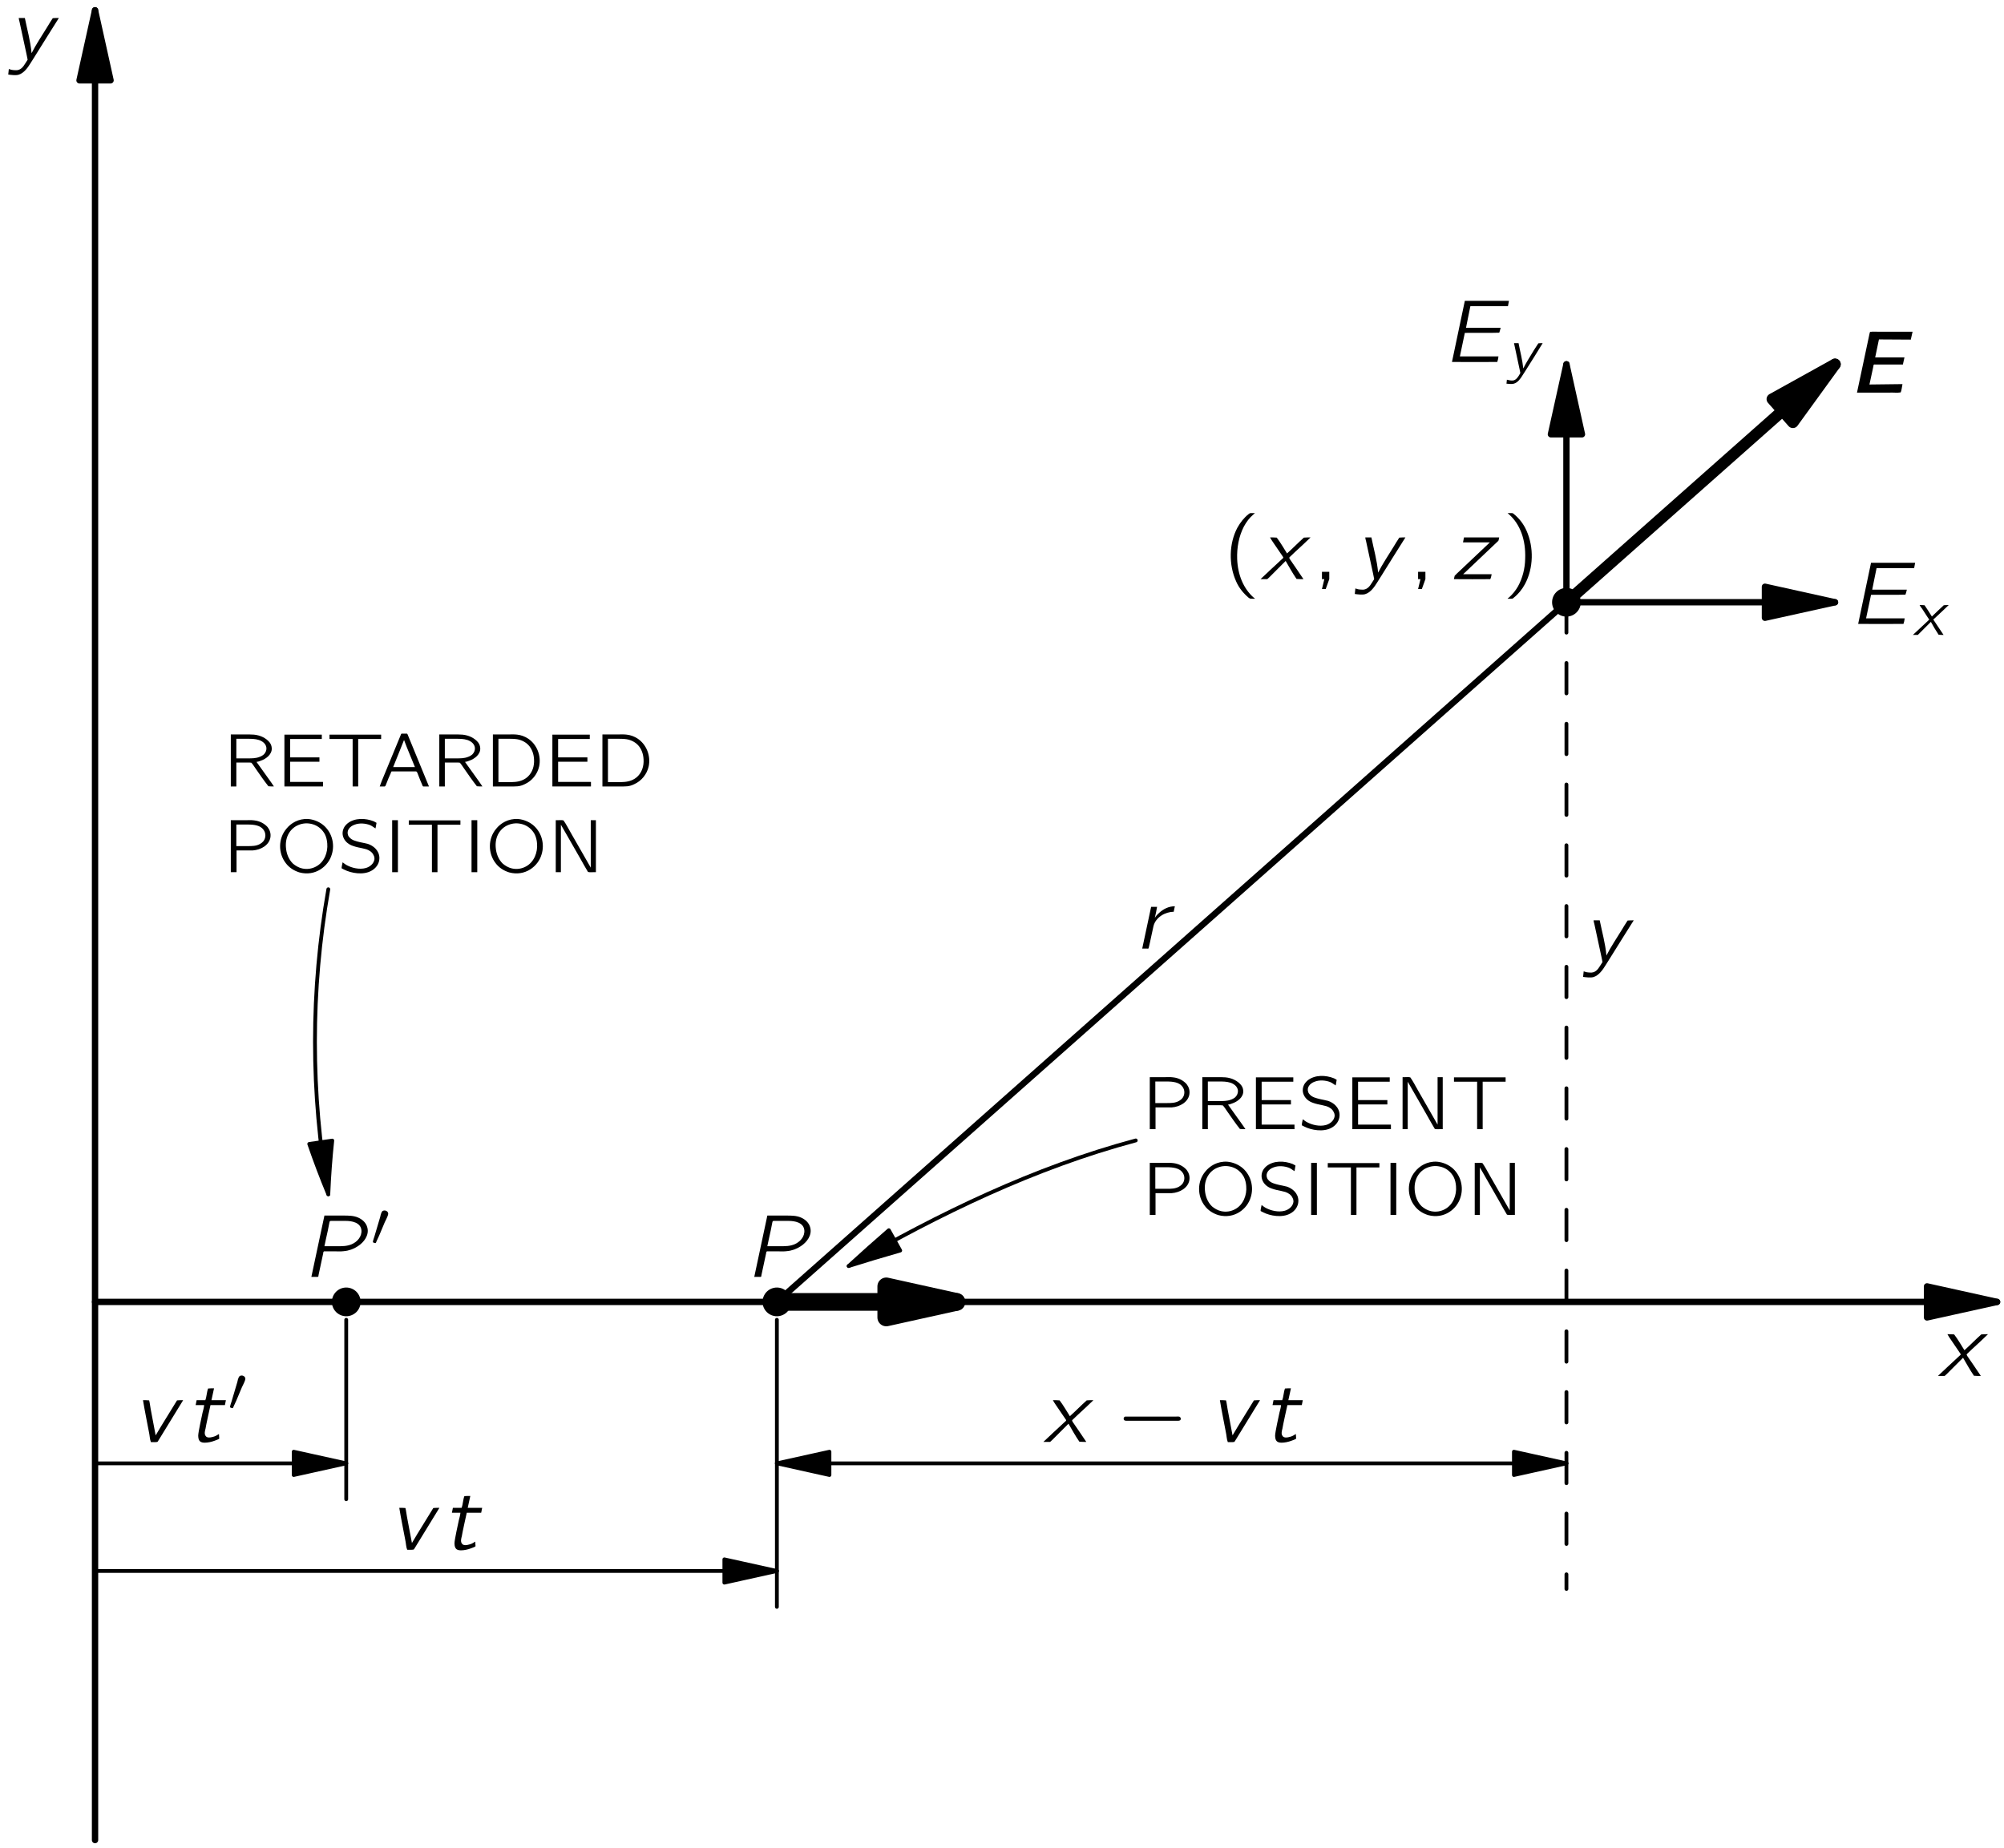 <?xml version="1.0" encoding="UTF-8"?>
<svg xmlns="http://www.w3.org/2000/svg" xmlns:xlink="http://www.w3.org/1999/xlink" width="219pt" height="202pt" viewBox="0 0 158 146" version="1.1">
<defs>
<g>
<symbol overflow="visible" id="glyph0-0">
<path style="stroke:none;" d=""/>
</symbol>
<symbol overflow="visible" id="glyph0-1">
<path style="stroke:none;" d="M 0.75 -3.297 C 0.828 -3.141 0.922 -3.016 1.016 -2.875 C 1.078 -2.797 1.688 -1.875 1.719 -1.844 C 1.734 -1.812 1.797 -1.75 1.797 -1.703 C 1.797 -1.656 1.719 -1.609 1.688 -1.578 C 1.375 -1.297 0.047 -0.047 0 0 C 0.188 0 0.375 0 0.531 0 L 0.688 -0.141 L 1.984 -1.438 C 2.266 -0.953 2.531 -0.469 2.844 -0.016 C 3.016 0 3.203 0 3.391 0 C 3.297 -0.141 2.359 -1.531 2.328 -1.562 C 2.312 -1.609 2.266 -1.656 2.266 -1.688 C 2.281 -1.734 2.344 -1.781 2.375 -1.812 C 2.484 -1.922 2.594 -2.016 2.703 -2.125 C 2.812 -2.219 3.922 -3.25 3.953 -3.297 C 3.766 -3.297 3.594 -3.297 3.422 -3.281 C 2.969 -2.875 2.547 -2.438 2.094 -2.031 C 1.828 -2.453 1.578 -2.891 1.281 -3.281 C 1.109 -3.297 0.922 -3.297 0.75 -3.297 Z M 0.75 -3.297 "/>
</symbol>
<symbol overflow="visible" id="glyph0-2">
<path style="stroke:none;" d="M 0.812 -3.297 C 0.828 -3.188 0.844 -3.094 0.875 -3 C 1.016 -2.312 1.516 -0.078 1.516 0 C 1.5 0.031 1.328 0.297 1.328 0.297 C 1.156 0.578 0.938 0.875 0.516 0.828 C 0.422 0.828 0.328 0.812 0.234 0.797 C 0.172 0.781 0.094 0.75 0.031 0.734 L -0.016 1.172 C 0.203 1.203 0.578 1.25 0.797 1.188 C 1.234 1.062 1.547 0.594 1.75 0.266 L 2.094 -0.281 C 2.281 -0.594 3.875 -3.125 3.984 -3.297 C 3.812 -3.297 3.641 -3.297 3.5 -3.281 C 3.328 -3.031 3.188 -2.781 3.031 -2.531 C 2.625 -1.859 2.188 -1.234 1.828 -0.516 L 1.828 -0.516 C 1.734 -1.516 1.484 -2.359 1.297 -3.297 L 0.812 -3.297 Z M 0.812 -3.297 "/>
</symbol>
<symbol overflow="visible" id="glyph0-3">
<path style="stroke:none;" d="M 0.781 -0.578 L 0.781 0 L 0.969 0 L 0.781 0.781 L 1.078 0.781 C 1.172 0.516 1.266 0.266 1.359 0 C 1.359 -0.188 1.359 -0.391 1.359 -0.578 L 0.781 -0.578 Z M 0.781 -0.578 "/>
</symbol>
<symbol overflow="visible" id="glyph0-4">
<path style="stroke:none;" d="M 1.016 -3.297 L 0.938 -2.906 L 3.062 -2.906 L 1.047 -1 C 0.797 -0.75 0.516 -0.516 0.281 -0.266 C 0.266 -0.172 0.234 -0.094 0.219 0 C 1.172 0 2.188 0.016 3.094 0 C 3.156 -0.125 3.172 -0.266 3.203 -0.391 L 0.953 -0.391 L 3.734 -3.031 C 3.766 -3.109 3.781 -3.203 3.797 -3.297 L 1.016 -3.297 Z M 1.016 -3.297 "/>
</symbol>
<symbol overflow="visible" id="glyph0-5">
<path style="stroke:none;" d="M 1.766 -4.844 L 0.734 0 L 1.109 0 C 1.156 0 1.219 0.016 1.266 -0.016 C 1.297 -0.031 1.297 -0.094 1.297 -0.125 C 1.312 -0.203 1.672 -1.875 1.672 -1.875 C 1.672 -1.906 1.672 -1.984 1.719 -2 C 1.734 -2.031 1.766 -2.016 1.797 -2.016 L 2.641 -2.016 C 2.859 -2.016 3.078 -2 3.297 -2.031 C 3.688 -2.062 4.078 -2.203 4.406 -2.422 C 4.891 -2.734 5.312 -3.297 5.156 -3.891 C 5.062 -4.281 4.75 -4.547 4.422 -4.688 C 4.062 -4.844 3.656 -4.844 3.266 -4.844 L 1.766 -4.844 Z M 1.766 -2.422 C 1.797 -2.625 1.859 -2.812 1.891 -3.016 C 1.922 -3.125 2.156 -4.219 2.156 -4.281 C 2.172 -4.344 2.172 -4.422 2.266 -4.422 L 3.453 -4.422 C 3.938 -4.422 4.625 -4.297 4.688 -3.688 C 4.734 -3.188 4.359 -2.766 3.922 -2.578 C 3.547 -2.422 3.219 -2.422 2.75 -2.422 L 1.766 -2.422 Z M 1.766 -2.422 "/>
</symbol>
<symbol overflow="visible" id="glyph0-6">
<path style="stroke:none;" d="M 0.812 -3.297 C 0.953 -2.438 1.125 -1.609 1.281 -0.781 C 1.344 -0.516 1.344 -0.203 1.438 0.016 C 1.609 0.016 1.797 0.031 1.953 0 L 2 -0.062 L 3.984 -3.297 C 3.812 -3.297 3.641 -3.297 3.5 -3.281 L 2.25 -1.25 L 1.812 -0.516 L 1.422 -2.578 C 1.375 -2.797 1.359 -3.062 1.297 -3.281 C 1.141 -3.297 0.969 -3.297 0.812 -3.297 Z M 0.812 -3.297 "/>
</symbol>
<symbol overflow="visible" id="glyph0-7">
<path style="stroke:none;" d="M 0.844 -3.297 L 0.766 -2.906 L 1.438 -2.906 C 1.422 -2.703 1.359 -2.5 1.312 -2.312 C 1.25 -2 0.969 -0.781 0.969 -0.484 C 0.969 -0.375 0.984 -0.266 1.031 -0.156 C 1.109 0 1.25 0.062 1.469 0.062 C 1.734 0.062 2.016 0 2.266 -0.094 C 2.328 -0.109 2.594 -0.219 2.625 -0.25 C 2.641 -0.281 2.625 -0.328 2.625 -0.344 C 2.625 -0.438 2.609 -0.531 2.609 -0.625 C 2.469 -0.547 2.406 -0.484 2.219 -0.422 C 2 -0.359 1.672 -0.266 1.547 -0.484 C 1.438 -0.641 1.5 -0.875 1.547 -1.047 C 1.562 -1.203 1.922 -2.844 1.938 -2.906 L 3.078 -2.906 L 3.156 -3.297 L 2.016 -3.297 L 2.219 -4.234 C 2.062 -4.234 1.891 -4.234 1.75 -4.219 C 1.641 -3.938 1.641 -3.578 1.531 -3.297 L 1.484 -3.297 L 0.844 -3.297 Z M 0.844 -3.297 "/>
</symbol>
<symbol overflow="visible" id="glyph0-8">
<path style="stroke:none;" d="M 1.594 -2.453 L 1.578 -2.453 C 1.641 -2.719 1.703 -3 1.75 -3.297 L 1.281 -3.297 L 0.578 0 L 0.938 0 C 0.969 0 1.047 0.016 1.078 -0.016 C 1.094 -0.031 1.094 -0.109 1.109 -0.141 C 1.219 -0.578 1.375 -1.406 1.469 -1.781 C 1.641 -2.469 2.391 -2.906 3.062 -2.906 L 3.156 -3.344 C 2.688 -3.344 2.266 -3.141 1.922 -2.828 C 1.828 -2.75 1.641 -2.562 1.594 -2.453 Z M 1.594 -2.453 "/>
</symbol>
<symbol overflow="visible" id="glyph0-9">
<path style="stroke:none;" d="M 1.75 -4.828 L 0.734 0 C 1.922 0 3.156 0.016 4.312 0 C 4.359 -0.125 4.391 -0.281 4.406 -0.438 L 1.359 -0.438 L 1.75 -2.297 C 2.641 -2.312 3.609 -2.281 4.469 -2.312 C 4.516 -2.422 4.547 -2.578 4.578 -2.703 L 1.844 -2.703 C 1.953 -3.281 2.078 -3.844 2.188 -4.406 L 5.156 -4.406 L 5.234 -4.828 L 1.75 -4.828 Z M 1.75 -4.828 "/>
</symbol>
<symbol overflow="visible" id="glyph1-0">
<path style="stroke:none;" d=""/>
</symbol>
<symbol overflow="visible" id="glyph1-1">
<path style="stroke:none;" d="M 2.578 1.547 C 2.547 1.5 2.5 1.469 2.453 1.438 C 1.688 0.75 1.219 -0.312 1.172 -1.594 C 1.141 -2.469 1.297 -3.375 1.703 -4.156 C 1.906 -4.531 2.141 -4.844 2.453 -5.109 C 2.5 -5.156 2.547 -5.188 2.578 -5.219 L 2.328 -5.219 C 2.172 -5.219 2.188 -5.219 2.078 -5.141 C 1.719 -4.859 1.422 -4.484 1.188 -4.062 C 0.531 -2.828 0.484 -1.156 1.094 0.188 C 1.312 0.688 1.656 1.109 2.078 1.469 C 2.172 1.531 2.172 1.547 2.328 1.547 L 2.578 1.547 Z M 2.578 1.547 "/>
</symbol>
<symbol overflow="visible" id="glyph1-2">
<path style="stroke:none;" d="M 0.438 -5.219 C 0.469 -5.188 0.516 -5.156 0.562 -5.109 C 1.422 -4.344 1.891 -3.109 1.828 -1.594 C 1.812 -0.844 1.625 -0.094 1.266 0.562 C 1.078 0.891 0.844 1.188 0.562 1.438 C 0.516 1.469 0.469 1.5 0.438 1.547 L 0.688 1.547 C 0.844 1.547 0.828 1.547 0.922 1.469 C 1.297 1.172 1.594 0.797 1.812 0.391 C 2.484 -0.859 2.531 -2.516 1.922 -3.859 C 1.688 -4.375 1.359 -4.797 0.938 -5.141 C 0.844 -5.219 0.844 -5.219 0.688 -5.219 L 0.438 -5.219 Z M 0.438 -5.219 "/>
</symbol>
<symbol overflow="visible" id="glyph2-0">
<path style="stroke:none;" d=""/>
</symbol>
<symbol overflow="visible" id="glyph2-1">
<path style="stroke:none;" d="M 1.031 -2.781 C 1.016 -2.781 0.984 -2.766 0.969 -2.766 C 0.844 -2.719 0.828 -2.594 0.781 -2.484 L 0.734 -2.281 L 0.281 -0.75 C 0.266 -0.703 0.141 -0.344 0.156 -0.297 C 0.156 -0.25 0.234 -0.234 0.281 -0.219 C 0.297 -0.219 0.328 -0.203 0.344 -0.203 C 0.406 -0.219 0.422 -0.297 0.438 -0.344 L 0.641 -0.781 L 1.094 -1.859 C 1.141 -1.953 1.328 -2.328 1.344 -2.422 C 1.438 -2.656 1.203 -2.812 1.031 -2.781 Z M 1.031 -2.781 "/>
</symbol>
<symbol overflow="visible" id="glyph3-0">
<path style="stroke:none;" d=""/>
</symbol>
<symbol overflow="visible" id="glyph3-1">
<path style="stroke:none;" d="M 0.734 -2 C 0.594 -1.953 0.578 -1.734 0.719 -1.688 C 0.766 -1.672 0.812 -1.672 0.844 -1.672 L 4.781 -1.672 C 4.875 -1.672 5.016 -1.656 5.094 -1.719 C 5.172 -1.812 5.125 -1.969 5 -2 C 4.922 -2.016 4.828 -2 4.734 -2 L 0.859 -2 C 0.828 -2 0.781 -2 0.734 -2 Z M 0.734 -2 "/>
</symbol>
<symbol overflow="visible" id="glyph4-0">
<path style="stroke:none;" d=""/>
</symbol>
<symbol overflow="visible" id="glyph4-1">
<path style="stroke:none;" d="M 0.625 -4.109 L 0.625 0 L 1.062 0 L 1.062 -1.891 L 1.938 -1.891 C 2.062 -1.891 2.172 -1.891 2.25 -1.875 C 2.375 -1.734 2.469 -1.578 2.578 -1.422 C 2.906 -0.953 3.234 -0.469 3.594 -0.016 C 3.719 0 3.891 0 4.031 0 L 3.797 -0.344 L 2.656 -1.938 C 2.766 -1.953 2.875 -1.984 2.984 -2.031 C 3.406 -2.172 3.891 -2.531 3.859 -3.031 C 3.844 -3.234 3.781 -3.359 3.688 -3.484 C 3.406 -3.828 2.953 -4.047 2.453 -4.094 C 2.234 -4.109 2.031 -4.109 1.812 -4.109 L 0.625 -4.109 Z M 1.062 -2.219 L 1.062 -3.766 L 1.953 -3.766 C 2.25 -3.766 2.547 -3.766 2.844 -3.672 C 3.125 -3.578 3.406 -3.375 3.438 -3.047 C 3.453 -2.859 3.375 -2.672 3.234 -2.531 C 3.125 -2.438 3.016 -2.375 2.875 -2.328 C 2.594 -2.219 2.281 -2.219 1.984 -2.219 L 1.062 -2.219 Z M 1.062 -2.219 "/>
</symbol>
<symbol overflow="visible" id="glyph4-2">
<path style="stroke:none;" d="M 0.625 -4.094 L 0.625 0 L 3.672 0 L 3.672 -0.359 L 1.078 -0.359 L 1.078 -1.953 L 3.391 -1.953 L 3.391 -2.297 L 1.078 -2.297 L 1.078 -3.75 L 3.578 -3.75 L 3.578 -4.094 L 0.625 -4.094 Z M 0.625 -4.094 "/>
</symbol>
<symbol overflow="visible" id="glyph4-3">
<path style="stroke:none;" d="M 0.234 -4.094 L 0.234 -3.75 L 2.062 -3.75 L 2.062 0 L 2.5 0 L 2.5 -3.75 L 4.312 -3.75 L 4.312 -4.094 L 0.234 -4.094 Z M 0.234 -4.094 "/>
</symbol>
<symbol overflow="visible" id="glyph4-4">
<path style="stroke:none;" d="M 0.188 0 L 0.484 0 C 0.531 0 0.578 0.016 0.609 -0.016 C 0.641 -0.031 0.641 -0.062 0.656 -0.078 C 0.734 -0.297 1.031 -1.016 1.078 -1.094 C 1.078 -1.156 1.094 -1.188 1.172 -1.188 L 2.594 -1.188 C 2.75 -1.188 2.906 -1.188 3.062 -1.188 C 3.125 -1.172 3.156 -1.094 3.172 -1.047 C 3.234 -0.875 3.547 -0.094 3.578 -0.047 C 3.594 0.016 3.656 0 3.75 0 L 4.078 0 C 3.922 -0.391 3.766 -0.766 3.609 -1.141 L 2.391 -4.109 C 2.375 -4.125 2.375 -4.156 2.344 -4.172 C 2.312 -4.172 2.266 -4.172 2.234 -4.172 L 2.016 -4.172 C 1.984 -4.172 1.922 -4.188 1.891 -4.156 C 1.875 -4.141 1.859 -4.109 1.859 -4.094 L 0.641 -1.141 L 0.344 -0.422 C 0.297 -0.281 0.234 -0.141 0.188 0 Z M 2.109 -3.672 C 2.375 -2.938 2.688 -2.25 2.969 -1.531 L 1.25 -1.531 C 1.531 -2.25 1.828 -2.938 2.109 -3.672 L 2.109 -3.672 Z M 2.109 -3.672 "/>
</symbol>
<symbol overflow="visible" id="glyph4-5">
<path style="stroke:none;" d="M 0.625 -4.109 L 0.625 0 L 1.922 0 C 2.453 0 2.719 0.031 3.156 -0.188 C 3.703 -0.438 4.141 -0.953 4.281 -1.594 C 4.453 -2.422 4.109 -3.312 3.406 -3.781 C 3.141 -3.953 2.844 -4.062 2.547 -4.094 C 2.312 -4.125 2.062 -4.109 1.828 -4.109 L 0.625 -4.109 Z M 1.062 -0.344 L 1.062 -3.766 L 1.891 -3.766 C 2.062 -3.766 2.219 -3.766 2.375 -3.75 C 2.797 -3.719 3.156 -3.547 3.422 -3.281 C 3.719 -2.969 3.859 -2.547 3.875 -2.125 C 3.906 -1.625 3.75 -1.109 3.375 -0.766 C 3.125 -0.531 2.766 -0.391 2.375 -0.359 C 2.219 -0.344 2.062 -0.344 1.906 -0.344 L 1.062 -0.344 Z M 1.062 -0.344 "/>
</symbol>
<symbol overflow="visible" id="glyph4-6">
<path style="stroke:none;" d="M 0.625 -4.109 L 0.625 0 L 1.078 0 L 1.078 -1.719 L 1.953 -1.719 C 2.078 -1.719 2.234 -1.719 2.359 -1.719 C 3.016 -1.766 3.641 -2.141 3.75 -2.734 C 3.812 -3.078 3.688 -3.359 3.531 -3.562 C 3.281 -3.844 2.906 -4.047 2.469 -4.094 C 2.25 -4.125 2.047 -4.109 1.844 -4.109 L 0.625 -4.109 Z M 1.062 -2.062 L 1.062 -3.766 L 1.953 -3.766 C 2.469 -3.766 2.953 -3.703 3.203 -3.359 C 3.406 -3.094 3.406 -2.719 3.203 -2.453 C 3.125 -2.359 3.047 -2.297 2.938 -2.234 C 2.641 -2.062 2.297 -2.062 1.969 -2.062 L 1.062 -2.062 Z M 1.062 -2.062 "/>
</symbol>
<symbol overflow="visible" id="glyph4-7">
<path style="stroke:none;" d="M 0.859 -3.422 C 0.219 -2.656 0.203 -1.5 0.828 -0.703 C 1.078 -0.375 1.438 -0.125 1.891 0.016 C 3.156 0.359 4.188 -0.469 4.453 -1.406 C 4.703 -2.203 4.469 -3.094 3.859 -3.656 C 3.547 -3.938 3.109 -4.156 2.594 -4.203 C 1.812 -4.25 1.203 -3.859 0.859 -3.422 Z M 2.969 -3.781 C 3.375 -3.656 3.703 -3.375 3.906 -3 C 4.016 -2.781 4.078 -2.516 4.094 -2.266 C 4.156 -1.562 3.859 -0.797 3.219 -0.453 C 2.906 -0.281 2.516 -0.203 2.109 -0.297 C 1.828 -0.359 1.578 -0.516 1.391 -0.672 C 1.031 -1.016 0.859 -1.5 0.828 -1.984 C 0.766 -2.844 1.203 -3.484 1.828 -3.734 C 2.172 -3.875 2.562 -3.906 2.969 -3.781 Z M 2.969 -3.781 "/>
</symbol>
<symbol overflow="visible" id="glyph4-8">
<path style="stroke:none;" d="M 0.375 -0.781 C 0.359 -0.719 0.281 -0.344 0.297 -0.312 C 0.312 -0.297 0.328 -0.297 0.344 -0.281 L 0.5 -0.203 C 1.047 0.078 2 0.25 2.641 -0.109 C 2.969 -0.281 3.281 -0.641 3.281 -1.109 C 3.281 -1.719 2.797 -2.094 2.375 -2.234 C 2.266 -2.266 1.812 -2.359 1.734 -2.375 C 1.438 -2.453 1.094 -2.516 0.891 -2.781 C 0.859 -2.812 0.828 -2.859 0.812 -2.906 C 0.656 -3.297 0.953 -3.625 1.312 -3.75 C 1.703 -3.906 2.188 -3.859 2.547 -3.719 C 2.641 -3.672 2.734 -3.625 2.812 -3.562 C 2.875 -3.531 2.922 -3.484 2.969 -3.453 C 3 -3.562 3.016 -3.672 3.031 -3.781 C 3.047 -3.859 3.078 -3.922 2.984 -3.938 L 2.844 -4.016 C 2.188 -4.281 1.328 -4.312 0.75 -3.844 C 0.672 -3.781 0.609 -3.703 0.547 -3.625 C 0.375 -3.375 0.297 -3.016 0.469 -2.672 C 0.609 -2.391 0.859 -2.188 1.188 -2.078 C 1.312 -2.031 1.438 -2 1.562 -1.969 C 1.703 -1.938 2.172 -1.844 2.25 -1.812 C 2.484 -1.734 2.719 -1.578 2.812 -1.359 C 2.875 -1.25 2.891 -1.172 2.891 -1.031 C 2.844 -0.672 2.531 -0.422 2.203 -0.328 C 1.688 -0.188 1.094 -0.344 0.719 -0.547 C 0.594 -0.609 0.484 -0.703 0.375 -0.781 Z M 0.375 -0.781 "/>
</symbol>
<symbol overflow="visible" id="glyph4-9">
<path style="stroke:none;" d="M 0.625 -4.109 L 0.625 0 L 1.078 0 L 1.078 -4.109 L 0.625 -4.109 Z M 0.625 -4.109 "/>
</symbol>
<symbol overflow="visible" id="glyph4-10">
<path style="stroke:none;" d="M 0.641 -4.109 L 0.641 0 L 1.047 0 L 1.047 -3.75 L 1.047 -3.75 L 1.219 -3.453 L 2.562 -1.109 C 2.766 -0.75 2.969 -0.375 3.188 -0.016 C 3.375 0.031 3.609 -0.016 3.812 0 L 3.812 -4.109 L 3.406 -4.109 L 3.406 -0.359 L 1.859 -3.062 C 1.656 -3.406 1.484 -3.766 1.25 -4.094 C 1.078 -4.141 0.828 -4.094 0.641 -4.109 Z M 0.641 -4.109 "/>
</symbol>
<symbol overflow="visible" id="glyph5-0">
<path style="stroke:none;" d=""/>
</symbol>
<symbol overflow="visible" id="glyph5-1">
<path style="stroke:none;" d="M 0.641 0 L 3.188 0 C 3.484 -0.016 3.828 0.031 4.094 -0.016 C 4.172 -0.203 4.188 -0.453 4.234 -0.672 C 3.375 -0.656 2.484 -0.656 1.625 -0.641 C 1.703 -1.031 1.797 -1.406 1.875 -1.797 L 1.938 -2.094 C 1.938 -2.125 1.938 -2.188 1.969 -2.203 C 2 -2.234 2.078 -2.219 2.125 -2.219 L 4.266 -2.219 L 4.391 -2.781 L 2.078 -2.781 L 2.375 -4.203 L 4.891 -4.188 L 5.031 -4.812 L 2.547 -4.812 C 2.266 -4.797 1.922 -4.844 1.672 -4.797 L 1.641 -4.703 L 0.641 0 Z M 0.641 0 "/>
</symbol>
<symbol overflow="visible" id="glyph6-0">
<path style="stroke:none;" d=""/>
</symbol>
<symbol overflow="visible" id="glyph6-1">
<path style="stroke:none;" d="M 0.531 -2.359 C 0.594 -2.25 0.656 -2.156 0.734 -2.062 C 0.766 -2 1.203 -1.344 1.219 -1.312 C 1.25 -1.297 1.281 -1.25 1.281 -1.219 C 1.281 -1.188 1.234 -1.156 1.203 -1.125 C 0.984 -0.922 0.031 -0.031 0 0 C 0.141 0 0.266 0 0.391 0 L 0.484 -0.094 L 1.422 -1.031 C 1.609 -0.688 1.812 -0.344 2.031 -0.016 C 2.156 0 2.297 0 2.422 0 C 2.359 -0.094 1.688 -1.094 1.672 -1.125 C 1.656 -1.141 1.625 -1.188 1.625 -1.219 C 1.625 -1.25 1.688 -1.281 1.703 -1.297 C 1.781 -1.375 1.859 -1.438 1.938 -1.516 C 2.016 -1.578 2.797 -2.328 2.828 -2.359 C 2.703 -2.359 2.562 -2.359 2.438 -2.344 C 2.125 -2.062 1.812 -1.75 1.5 -1.453 C 1.312 -1.75 1.125 -2.062 0.922 -2.344 C 0.797 -2.359 0.656 -2.359 0.531 -2.359 Z M 0.531 -2.359 "/>
</symbol>
<symbol overflow="visible" id="glyph6-2">
<path style="stroke:none;" d="M 0.578 -2.359 C 0.594 -2.281 0.609 -2.219 0.625 -2.141 C 0.719 -1.656 1.078 -0.062 1.078 0 C 1.078 0.016 0.953 0.219 0.953 0.219 C 0.828 0.406 0.672 0.625 0.375 0.594 C 0.297 0.594 0.234 0.578 0.172 0.562 C 0.125 0.562 0.062 0.531 0.016 0.531 L -0.016 0.844 C 0.156 0.859 0.422 0.891 0.562 0.844 C 0.875 0.766 1.109 0.422 1.25 0.188 L 1.5 -0.203 C 1.641 -0.422 2.781 -2.234 2.844 -2.359 C 2.719 -2.359 2.609 -2.359 2.5 -2.344 C 2.375 -2.172 2.281 -1.984 2.156 -1.812 C 1.875 -1.328 1.562 -0.875 1.312 -0.359 L 1.312 -0.359 C 1.234 -1.078 1.062 -1.688 0.938 -2.359 L 0.578 -2.359 Z M 0.578 -2.359 "/>
</symbol>
</g>
<clipPath id="clip1">
  <path d="M -226 667 L 386 667 L 386 -125 L -226 -125 L -226 667 Z M -226 667 "/>
</clipPath>
<clipPath id="clip2">
  <path d="M 4.727 146.801 L 158.727 146.801 L 158.727 -0.199 L 4.727 -0.199 L 4.727 146.801 Z M 4.727 146.801 "/>
</clipPath>
<clipPath id="clip3">
  <path d="M -226 667 L 386 667 L 386 -125 L -226 -125 L -226 667 Z M -226 667 "/>
</clipPath>
</defs>
<g id="surface0">
<g clip-path="url(#clip1)" clip-rule="nonzero">
<g clip-path="url(#clip2)" clip-rule="nonzero">
<path style="fill:none;stroke-width:5;stroke-linecap:round;stroke-linejoin:round;stroke:rgb(0%,0%,0%);stroke-opacity:1;stroke-miterlimit:10;" d="M 26.383 14.231 L 26.383 1459.895 " transform="matrix(0.1,0,0,-0.1,4.725,146.802)"/>
<path style=" stroke:none;fill-rule:nonzero;fill:rgb(0%,0%,0%);fill-opacity:1;" d="M 8.59 6.348 L 7.363 0.812 L 6.137 6.348 "/>
<path style="fill:none;stroke-width:5;stroke-linecap:round;stroke-linejoin:round;stroke:rgb(0%,0%,0%);stroke-opacity:1;stroke-miterlimit:10;" d="M 38.648 1404.543 L 26.383 1459.895 L 14.117 1404.543 L 38.648 1404.543 Z M 38.648 1404.543 " transform="matrix(0.1,0,0,-0.1,4.725,146.802)"/>
<path style="fill:none;stroke-width:5;stroke-linecap:round;stroke-linejoin:round;stroke:rgb(0%,0%,0%);stroke-opacity:1;stroke-miterlimit:10;" d="M 26.383 439.426 L 1528.727 439.426 " transform="matrix(0.1,0,0,-0.1,4.725,146.802)"/>
<path style=" stroke:none;fill-rule:nonzero;fill:rgb(0%,0%,0%);fill-opacity:1;" d="M 152.062 104.086 L 157.598 102.859 L 152.062 101.633 "/>
<path style="fill:none;stroke-width:5;stroke-linecap:round;stroke-linejoin:round;stroke:rgb(0%,0%,0%);stroke-opacity:1;stroke-miterlimit:10;" d="M 1473.375 427.161 L 1528.727 439.426 L 1473.375 451.692 L 1473.375 427.161 Z M 1473.375 427.161 " transform="matrix(0.1,0,0,-0.1,4.725,146.802)"/>
<path style=" stroke:none;fill-rule:nonzero;fill:rgb(0%,0%,0%);fill-opacity:1;" d="M 28.34 102.859 C 28.34 102.559 28.219 102.27 28.008 102.055 C 27.793 101.844 27.504 101.723 27.203 101.723 C 26.902 101.723 26.617 101.844 26.402 102.055 C 26.191 102.27 26.07 102.559 26.07 102.859 C 26.07 103.16 26.191 103.445 26.402 103.66 C 26.617 103.871 26.902 103.992 27.203 103.992 C 27.504 103.992 27.793 103.871 28.008 103.66 C 28.219 103.445 28.34 103.16 28.34 102.859 "/>
<path style=" stroke:none;fill-rule:nonzero;fill:rgb(0%,0%,0%);fill-opacity:1;" d="M 62.355 102.859 C 62.355 102.559 62.234 102.27 62.023 102.055 C 61.809 101.844 61.52 101.723 61.219 101.723 C 60.918 101.723 60.633 101.844 60.418 102.055 C 60.207 102.27 60.086 102.559 60.086 102.859 C 60.086 103.16 60.207 103.445 60.418 103.66 C 60.633 103.871 60.918 103.992 61.219 103.992 C 61.52 103.992 61.809 103.871 62.023 103.66 C 62.234 103.445 62.355 103.16 62.355 102.859 "/>
<path style=" stroke:none;fill-rule:nonzero;fill:rgb(0%,0%,0%);fill-opacity:1;" d="M 124.715 47.582 C 124.715 47.281 124.598 46.992 124.383 46.781 C 124.172 46.566 123.883 46.449 123.582 46.449 C 123.281 46.449 122.992 46.566 122.781 46.781 C 122.566 46.992 122.449 47.281 122.449 47.582 C 122.449 47.883 122.566 48.172 122.781 48.383 C 122.992 48.598 123.281 48.715 123.582 48.715 C 123.883 48.715 124.172 48.598 124.383 48.383 C 124.598 48.172 124.715 47.883 124.715 47.582 "/>
<path style="fill:none;stroke-width:5;stroke-linecap:round;stroke-linejoin:round;stroke:rgb(0%,0%,0%);stroke-opacity:1;stroke-miterlimit:10;" d="M 564.938 439.426 L 1188.57 992.2 " transform="matrix(0.1,0,0,-0.1,4.725,146.802)"/>
<path style="fill:none;stroke-width:5;stroke-linecap:round;stroke-linejoin:round;stroke:rgb(0%,0%,0%);stroke-opacity:1;stroke-miterlimit:10;" d="M 1188.57 992.2 L 1400.719 992.2 " transform="matrix(0.1,0,0,-0.1,4.725,146.802)"/>
<path style=" stroke:none;fill-rule:nonzero;fill:rgb(0%,0%,0%);fill-opacity:1;" d="M 139.262 48.809 L 144.797 47.582 L 139.262 46.355 "/>
<path style="fill:none;stroke-width:5;stroke-linecap:round;stroke-linejoin:round;stroke:rgb(0%,0%,0%);stroke-opacity:1;stroke-miterlimit:10;" d="M 1345.367 979.934 L 1400.719 992.2 L 1345.367 1004.465 L 1345.367 979.934 Z M 1345.367 979.934 " transform="matrix(0.1,0,0,-0.1,4.725,146.802)"/>
<path style="fill:none;stroke-width:5;stroke-linecap:round;stroke-linejoin:round;stroke:rgb(0%,0%,0%);stroke-opacity:1;stroke-miterlimit:10;" d="M 1188.57 992.2 L 1188.57 1180.207 " transform="matrix(0.1,0,0,-0.1,4.725,146.802)"/>
<path style=" stroke:none;fill-rule:nonzero;fill:rgb(0%,0%,0%);fill-opacity:1;" d="M 124.809 34.312 L 123.582 28.781 L 122.355 34.312 "/>
<path style="fill:none;stroke-width:5;stroke-linecap:round;stroke-linejoin:round;stroke:rgb(0%,0%,0%);stroke-opacity:1;stroke-miterlimit:10;" d="M 1200.836 1124.895 L 1188.57 1180.207 L 1176.305 1124.895 L 1200.836 1124.895 Z M 1200.836 1124.895 " transform="matrix(0.1,0,0,-0.1,4.725,146.802)"/>
<path style="fill:none;stroke-width:9;stroke-linecap:round;stroke-linejoin:round;stroke:rgb(0%,0%,0%);stroke-opacity:1;stroke-miterlimit:10;" d="M 1188.57 992.2 L 1400.719 1180.207 " transform="matrix(0.1,0,0,-0.1,4.725,146.802)"/>
<path style=" stroke:none;fill-rule:nonzero;fill:rgb(0%,0%,0%);fill-opacity:1;" d="M 141.469 33.371 L 144.797 28.781 L 139.84 31.531 "/>
<path style="fill:none;stroke-width:9;stroke-linecap:round;stroke-linejoin:round;stroke:rgb(0%,0%,0%);stroke-opacity:1;stroke-miterlimit:10;" d="M 1367.438 1134.309 L 1400.719 1180.207 L 1351.148 1152.707 L 1367.438 1134.309 Z M 1367.438 1134.309 " transform="matrix(0.1,0,0,-0.1,4.725,146.802)"/>
<path style="fill:none;stroke-width:14;stroke-linecap:round;stroke-linejoin:round;stroke:rgb(0%,0%,0%);stroke-opacity:1;stroke-miterlimit:10;" d="M 564.938 439.426 L 706.695 439.426 " transform="matrix(0.1,0,0,-0.1,4.725,146.802)"/>
<path style=" stroke:none;fill-rule:nonzero;fill:rgb(0%,0%,0%);fill-opacity:1;" d="M 69.859 104.086 L 75.395 102.859 L 69.859 101.633 "/>
<path style="fill:none;stroke-width:14;stroke-linecap:round;stroke-linejoin:round;stroke:rgb(0%,0%,0%);stroke-opacity:1;stroke-miterlimit:10;" d="M 651.344 427.161 L 706.695 439.426 L 651.344 451.692 L 651.344 427.161 Z M 651.344 427.161 " transform="matrix(0.1,0,0,-0.1,4.725,146.802)"/>
<path style="fill:none;stroke-width:3;stroke-linecap:round;stroke-linejoin:round;stroke:rgb(0%,0%,0%);stroke-opacity:1;stroke-miterlimit:10;" d="M 224.781 425.286 L 224.781 283.528 " transform="matrix(0.1,0,0,-0.1,4.725,146.802)"/>
<path style="fill:none;stroke-width:3;stroke-linecap:round;stroke-linejoin:round;stroke:rgb(0%,0%,0%);stroke-opacity:1;stroke-miterlimit:10;" d="M 26.383 311.887 L 224.781 311.887 " transform="matrix(0.1,0,0,-0.1,4.725,146.802)"/>
<path style=" stroke:none;fill-rule:nonzero;fill:rgb(0%,0%,0%);fill-opacity:1;" d="M 23.055 116.535 L 27.203 115.613 L 23.055 114.695 "/>
<path style="fill:none;stroke-width:3;stroke-linecap:round;stroke-linejoin:round;stroke:rgb(0%,0%,0%);stroke-opacity:1;stroke-miterlimit:10;" d="M 183.297 302.668 L 224.781 311.887 L 183.297 321.067 L 183.297 302.668 Z M 183.297 302.668 " transform="matrix(0.1,0,0,-0.1,4.725,146.802)"/>
<path style="fill:none;stroke-width:3;stroke-linecap:round;stroke-linejoin:round;stroke:rgb(0%,0%,0%);stroke-opacity:1;stroke-miterlimit:10;" d="M 564.938 425.286 L 564.938 198.489 " transform="matrix(0.1,0,0,-0.1,4.725,146.802)"/>
<path style="fill:none;stroke-width:3;stroke-linecap:round;stroke-linejoin:round;stroke:rgb(0%,0%,0%);stroke-opacity:1;stroke-miterlimit:10;" d="M 26.383 226.848 L 564.938 226.848 " transform="matrix(0.1,0,0,-0.1,4.725,146.802)"/>
<path style=" stroke:none;fill-rule:nonzero;fill:rgb(0%,0%,0%);fill-opacity:1;" d="M 57.07 125.039 L 61.219 124.117 L 57.07 123.199 "/>
<path style="fill:none;stroke-width:3;stroke-linecap:round;stroke-linejoin:round;stroke:rgb(0%,0%,0%);stroke-opacity:1;stroke-miterlimit:10;" d="M 523.453 217.629 L 564.938 226.848 L 523.453 236.028 L 523.453 217.629 Z M 523.453 217.629 " transform="matrix(0.1,0,0,-0.1,4.725,146.802)"/>
<path style="fill:none;stroke-width:3;stroke-linecap:round;stroke-linejoin:round;stroke:rgb(0%,0%,0%);stroke-opacity:1;stroke-dasharray:24,24;stroke-miterlimit:10;" d="M 1188.57 992.2 L 1188.57 212.668 " transform="matrix(0.1,0,0,-0.1,4.725,146.802)"/>
<path style="fill:none;stroke-width:3;stroke-linecap:round;stroke-linejoin:round;stroke:rgb(0%,0%,0%);stroke-opacity:1;stroke-miterlimit:10;" d="M 564.938 311.887 L 1188.57 311.887 " transform="matrix(0.1,0,0,-0.1,4.725,146.802)"/>
<path style=" stroke:none;fill-rule:nonzero;fill:rgb(0%,0%,0%);fill-opacity:1;" d="M 119.434 116.535 L 123.582 115.613 L 119.434 114.695 "/>
<path style="fill:none;stroke-width:3;stroke-linecap:round;stroke-linejoin:round;stroke:rgb(0%,0%,0%);stroke-opacity:1;stroke-miterlimit:10;" d="M 1147.086 302.668 L 1188.57 311.887 L 1147.086 321.067 L 1147.086 302.668 Z M 1147.086 302.668 " transform="matrix(0.1,0,0,-0.1,4.725,146.802)"/>
<path style=" stroke:none;fill-rule:nonzero;fill:rgb(0%,0%,0%);fill-opacity:1;" d="M 65.371 114.695 L 61.219 115.613 L 65.371 116.535 "/>
<path style="fill:none;stroke-width:3;stroke-linecap:round;stroke-linejoin:round;stroke:rgb(0%,0%,0%);stroke-opacity:1;stroke-miterlimit:10;" d="M 606.461 321.067 L 564.938 311.887 L 606.461 302.668 L 606.461 321.067 Z M 606.461 321.067 " transform="matrix(0.1,0,0,-0.1,4.725,146.802)"/>
<path style="fill:none;stroke-width:3;stroke-linecap:round;stroke-linejoin:round;stroke:rgb(0%,0%,0%);stroke-opacity:1;stroke-miterlimit:10;" d="M 848.414 567.004 C 768.336 545.559 693.414 509.192 621.656 467.786 " transform="matrix(0.1,0,0,-0.1,4.725,146.802)"/>
<path style=" stroke:none;fill-rule:nonzero;fill:rgb(0%,0%,0%);fill-opacity:1;" d="M 70.062 97.195 C 68.992 98.121 67.934 99.066 66.891 100.023 C 68.242 99.598 69.598 99.188 70.961 98.801 "/>
<path style="fill:none;stroke-width:3;stroke-linecap:round;stroke-linejoin:round;stroke:rgb(0%,0%,0%);stroke-opacity:1;stroke-miterlimit:10;" d="M 653.375 496.067 C 642.672 486.809 632.086 477.356 621.656 467.786 C 635.172 472.043 648.727 476.145 662.359 480.012 L 653.375 496.067 Z M 653.375 496.067 " transform="matrix(0.1,0,0,-0.1,4.725,146.802)"/>
<path style="fill:none;stroke-width:3;stroke-linecap:round;stroke-linejoin:round;stroke:rgb(0%,0%,0%);stroke-opacity:1;stroke-miterlimit:10;" d="M 210.641 765.442 C 196.578 685.715 196.578 604.192 210.641 524.465 " transform="matrix(0.1,0,0,-0.1,4.725,146.802)"/>
<path style=" stroke:none;fill-rule:nonzero;fill:rgb(0%,0%,0%);fill-opacity:1;" d="M 24.281 90.379 C 24.742 91.715 25.242 93.043 25.789 94.355 C 25.848 92.938 25.953 91.523 26.102 90.113 "/>
<path style="fill:none;stroke-width:3;stroke-linecap:round;stroke-linejoin:round;stroke:rgb(0%,0%,0%);stroke-opacity:1;stroke-miterlimit:10;" d="M 195.562 564.231 C 200.172 550.872 205.172 537.59 210.641 524.465 C 211.227 538.645 212.281 552.786 213.766 566.887 L 195.562 564.231 Z M 195.562 564.231 " transform="matrix(0.1,0,0,-0.1,4.725,146.802)"/>
</g>
</g>
<g clip-path="url(#clip3)" clip-rule="nonzero">
<g style="fill:rgb(0%,0%,0%);fill-opacity:1;">
  <use xlink:href="#glyph0-1" x="152.925" y="108.709"/>
</g>
<g style="fill:rgb(0%,0%,0%);fill-opacity:1;">
  <use xlink:href="#glyph0-2" x="0.523" y="4.718"/>
</g>
<g style="fill:rgb(0%,0%,0%);fill-opacity:1;">
  <use xlink:href="#glyph0-2" x="124.914" y="76.009"/>
</g>
<g style="fill:rgb(0%,0%,0%);fill-opacity:1;">
  <use xlink:href="#glyph1-1" x="96.403" y="45.756"/>
</g>
<g style="fill:rgb(0%,0%,0%);fill-opacity:1;">
  <use xlink:href="#glyph0-1" x="99.42" y="45.756"/>
</g>
<g style="fill:rgb(0%,0%,0%);fill-opacity:1;">
  <use xlink:href="#glyph0-3" x="103.491" y="45.756"/>
</g>
<g style="fill:rgb(0%,0%,0%);fill-opacity:1;">
  <use xlink:href="#glyph0-2" x="106.881" y="45.756"/>
</g>
<g style="fill:rgb(0%,0%,0%);fill-opacity:1;">
  <use xlink:href="#glyph0-3" x="111.084" y="45.756"/>
</g>
<g style="fill:rgb(0%,0%,0%);fill-opacity:1;">
  <use xlink:href="#glyph0-4" x="114.474" y="45.756"/>
</g>
<g style="fill:rgb(0%,0%,0%);fill-opacity:1;">
  <use xlink:href="#glyph1-2" x="118.495" y="45.756"/>
</g>
<g style="fill:rgb(0%,0%,0%);fill-opacity:1;">
  <use xlink:href="#glyph0-5" x="23.716" y="100.881"/>
</g>
<g style="fill:rgb(0%,0%,0%);fill-opacity:1;">
  <use xlink:href="#glyph2-1" x="29.155" y="98.42"/>
</g>
<g style="fill:rgb(0%,0%,0%);fill-opacity:1;">
  <use xlink:href="#glyph0-5" x="58.699" y="100.881"/>
</g>
<g style="fill:rgb(0%,0%,0%);fill-opacity:1;">
  <use xlink:href="#glyph0-6" x="10.339" y="113.92"/>
</g>
<g style="fill:rgb(0%,0%,0%);fill-opacity:1;">
  <use xlink:href="#glyph0-7" x="14.543" y="113.92"/>
</g>
<g style="fill:rgb(0%,0%,0%);fill-opacity:1;">
  <use xlink:href="#glyph2-1" x="17.871" y="111.459"/>
</g>
<g style="fill:rgb(0%,0%,0%);fill-opacity:1;">
  <use xlink:href="#glyph0-6" x="30.581" y="122.424"/>
</g>
<g style="fill:rgb(0%,0%,0%);fill-opacity:1;">
  <use xlink:href="#glyph0-7" x="34.785" y="122.424"/>
</g>
<g style="fill:rgb(0%,0%,0%);fill-opacity:1;">
  <use xlink:href="#glyph0-1" x="82.268" y="113.92"/>
</g>
<g style="fill:rgb(0%,0%,0%);fill-opacity:1;">
  <use xlink:href="#glyph3-1" x="87.988" y="113.92"/>
</g>
<g style="fill:rgb(0%,0%,0%);fill-opacity:1;">
  <use xlink:href="#glyph0-6" x="95.398" y="113.92"/>
</g>
<g style="fill:rgb(0%,0%,0%);fill-opacity:1;">
  <use xlink:href="#glyph0-7" x="99.602" y="113.92"/>
</g>
<g style="fill:rgb(0%,0%,0%);fill-opacity:1;">
  <use xlink:href="#glyph0-8" x="89.498" y="74.944"/>
</g>
<g style="fill:rgb(0%,0%,0%);fill-opacity:1;">
  <use xlink:href="#glyph4-1" x="17.462" y="62.135"/>
  <use xlink:href="#glyph4-2" x="21.696" y="62.135"/>
  <use xlink:href="#glyph4-3" x="25.648" y="62.135"/>
</g>
<g style="fill:rgb(0%,0%,0%);fill-opacity:1;">
  <use xlink:href="#glyph4-4" x="29.661" y="62.135"/>
  <use xlink:href="#glyph4-1" x="33.93" y="62.135"/>
  <use xlink:href="#glyph4-5" x="38.163" y="62.135"/>
  <use xlink:href="#glyph4-2" x="42.862" y="62.135"/>
  <use xlink:href="#glyph4-5" x="46.814" y="62.135"/>
</g>
<g style="fill:rgb(0%,0%,0%);fill-opacity:1;">
  <use xlink:href="#glyph4-6" x="17.462" y="68.909"/>
  <use xlink:href="#glyph4-7" x="21.611" y="68.909"/>
  <use xlink:href="#glyph4-8" x="26.543" y="68.909"/>
  <use xlink:href="#glyph4-9" x="30.207" y="68.909"/>
  <use xlink:href="#glyph4-3" x="31.911" y="68.909"/>
  <use xlink:href="#glyph4-9" x="36.476" y="68.909"/>
  <use xlink:href="#glyph4-7" x="38.181" y="68.909"/>
  <use xlink:href="#glyph4-10" x="43.112" y="68.909"/>
</g>
<g style="fill:rgb(0%,0%,0%);fill-opacity:1;">
  <use xlink:href="#glyph4-6" x="90.048" y="89.211"/>
  <use xlink:href="#glyph4-1" x="94.197" y="89.211"/>
  <use xlink:href="#glyph4-2" x="98.431" y="89.211"/>
  <use xlink:href="#glyph4-8" x="102.383" y="89.211"/>
  <use xlink:href="#glyph4-2" x="106.047" y="89.211"/>
  <use xlink:href="#glyph4-10" x="109.999" y="89.211"/>
  <use xlink:href="#glyph4-3" x="114.466" y="89.211"/>
</g>
<g style="fill:rgb(0%,0%,0%);fill-opacity:1;">
  <use xlink:href="#glyph4-6" x="90.048" y="95.985"/>
  <use xlink:href="#glyph4-7" x="94.197" y="95.985"/>
  <use xlink:href="#glyph4-8" x="99.129" y="95.985"/>
  <use xlink:href="#glyph4-9" x="102.793" y="95.985"/>
  <use xlink:href="#glyph4-3" x="104.497" y="95.985"/>
  <use xlink:href="#glyph4-9" x="109.062" y="95.985"/>
  <use xlink:href="#glyph4-7" x="110.767" y="95.985"/>
  <use xlink:href="#glyph4-10" x="115.698" y="95.985"/>
</g>
<g style="fill:rgb(0%,0%,0%);fill-opacity:1;">
  <use xlink:href="#glyph5-1" x="145.891" y="31.019"/>
</g>
<g style="fill:rgb(0%,0%,0%);fill-opacity:1;">
  <use xlink:href="#glyph0-9" x="145.891" y="49.292"/>
</g>
<g style="fill:rgb(0%,0%,0%);fill-opacity:1;">
  <use xlink:href="#glyph6-1" x="150.947" y="50.163"/>
</g>
<g style="fill:rgb(0%,0%,0%);fill-opacity:1;">
  <use xlink:href="#glyph0-9" x="113.807" y="28.597"/>
</g>
<g style="fill:rgb(0%,0%,0%);fill-opacity:1;">
  <use xlink:href="#glyph6-2" x="118.863" y="29.469"/>
</g>
</g>
</g>
</svg>
